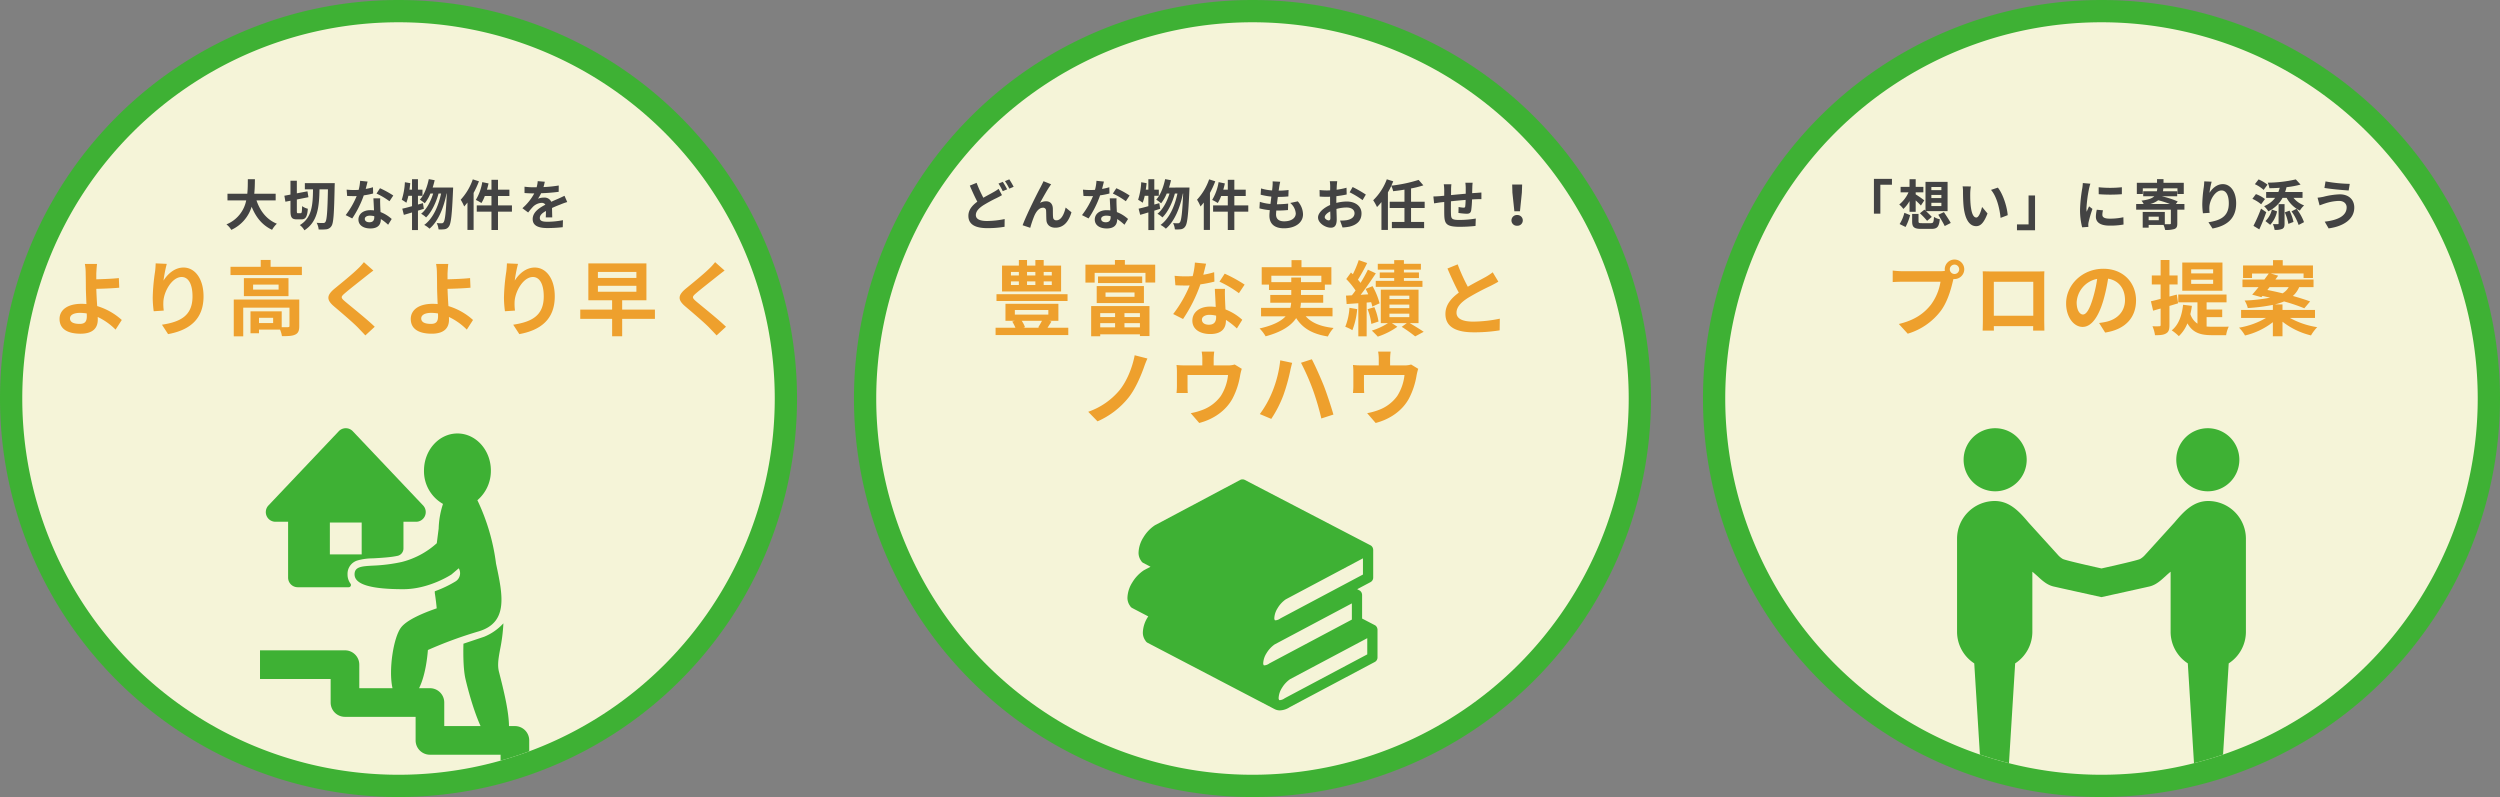 <svg xmlns="http://www.w3.org/2000/svg" xmlns:xlink="http://www.w3.org/1999/xlink" width="1010" height="322" viewBox="0 0 1010 322">
  <rect x="0" y="0" width="1010" height="322" fill="#808080" stroke="none"/>
  <defs>
    <clipPath id="clip-path">
      <rect id="長方形_25347" data-name="長方形 25347" width="101.023" height="93.333" fill="#3eb134"/>
    </clipPath>
    <clipPath id="clip-path-2">
      <circle id="楕円形_67" data-name="楕円形 67" cx="152" cy="152" r="152" transform="translate(1151 779)" fill="#3eb134"/>
    </clipPath>
    <clipPath id="clip-path-3">
      <rect id="長方形_25348" data-name="長方形 25348" width="116.699" height="143.125" fill="#3eb134"/>
    </clipPath>
    <clipPath id="clip-path-4">
      <circle id="楕円形_68" data-name="楕円形 68" cx="152" cy="152" r="152" transform="translate(463 779)" fill="#3eb134"/>
    </clipPath>
    <clipPath id="clip-path-5">
      <rect id="長方形_25346" data-name="長方形 25346" width="128.959" height="151.833" fill="#3eb134"/>
    </clipPath>
  </defs>
  <g id="グループ_1630" data-name="グループ 1630" transform="translate(-454 -770)">
    <path id="パス_1504" data-name="パス 1504" d="M161,0A161,161,0,1,1,0,161,161,161,0,0,1,161,0Z" transform="translate(799 770)" fill="#3eb134"/>
    <path id="パス_1502" data-name="パス 1502" d="M161,0A161,161,0,1,1,0,161,161,161,0,0,1,161,0Z" transform="translate(454 770)" fill="#3eb134"/>
    <path id="パス_1508" data-name="パス 1508" d="M161,0A161,161,0,1,1,0,161,161,161,0,0,1,161,0Z" transform="translate(1142 770)" fill="#3eb134"/>
    <path id="パス_1505" data-name="パス 1505" d="M152,0A152,152,0,1,1,0,152,152,152,0,0,1,152,0Z" transform="translate(808 779)" fill="#f5f4d8"/>
    <path id="パス_1503" data-name="パス 1503" d="M152,0A152,152,0,1,1,0,152,152,152,0,0,1,152,0Z" transform="translate(463 779)" fill="#f5f4d8"/>
    <path id="パス_1509" data-name="パス 1509" d="M152,0A152,152,0,1,1,0,152,152,152,0,0,1,152,0Z" transform="translate(1151 779)" fill="#f5f4d8"/>
    <path id="パス_1506" data-name="パス 1506" d="M-102.564-14.718a14.38,14.38,0,0,1-2,1.3c-1.012.594-2.552,1.364-4.158,2.31a51.079,51.079,0,0,1-2.728-6.028l-2.75,1.122c.99,2.31,2.046,4.642,3.036,6.49-2.09,1.54-3.608,3.322-3.608,5.72,0,3.762,3.278,4.972,7.612,4.972a40.027,40.027,0,0,0,7-.55l.044-3.124a36.4,36.4,0,0,1-7.106.792c-3.036,0-4.532-.836-4.532-2.4,0-1.518,1.21-2.772,3.014-3.96A59.887,59.887,0,0,1-103.356-11c.814-.4,1.5-.77,2.156-1.166Zm-.044-2.112a26.331,26.331,0,0,1,1.716,3.058l1.782-.748a32.486,32.486,0,0,0-1.76-3.014Zm2.6-.99a23.324,23.324,0,0,1,1.782,3.036l1.738-.748a29.481,29.481,0,0,0-1.76-3.014Zm18.678,1.276-3.1-1.254c-.4.924-.792,1.628-1.078,2.222C-86.658-13.508-91.256-4.356-92.862,0l3.08,1.034a42.047,42.047,0,0,1,1.65-4.84c.77-1.782,1.98-3.278,3.476-3.278a1.172,1.172,0,0,1,1.276,1.21c.066.88.044,2.662.132,3.828C-83.16-.462-82.016.99-79.64.99c3.366,0,5.39-2.464,6.512-6.226L-75.482-7.15C-76.1-4.444-77.286-2-79.156-2A1.23,1.23,0,0,1-80.542-3.19c-.132-.9-.066-2.662-.11-3.63-.088-1.8-1.078-2.86-2.706-2.86a4.958,4.958,0,0,0-2.486.66c1.078-1.914,2.728-4.95,3.806-6.512C-81.8-15.884-81.554-16.28-81.334-16.544Zm31.7,4.532A39.2,39.2,0,0,0-55-14.96L-56.408-12.8a29.048,29.048,0,0,1,5.236,3.1Zm-8.206-3.344a23.012,23.012,0,0,1-2.926.682c.308-1.166.572-2.266.748-2.97l-3.014-.308a18.55,18.55,0,0,1-.594,3.652c-.66.044-1.32.066-1.958.066a27.693,27.693,0,0,1-2.9-.154l.2,2.552c.946.044,1.826.066,2.728.066.374,0,.748,0,1.122-.022a33.241,33.241,0,0,1-4.444,7.7L-66.22-2.75a40.216,40.216,0,0,0,4.664-9.328,31.927,31.927,0,0,0,3.784-.748Zm.528,12.122c0,1.166-.484,2.024-1.958,2.024-1.188,0-1.87-.55-1.87-1.364,0-.77.814-1.3,2.068-1.3a7.711,7.711,0,0,1,1.76.22Zm-.352-7.634c.066,1.32.176,3.234.242,4.862-.462-.044-.968-.088-1.474-.088-3.036,0-4.818,1.65-4.818,3.784,0,2.4,2.134,3.608,4.84,3.608,3.1,0,4.2-1.584,4.2-3.608v-.2A19.4,19.4,0,0,1-51.722-.2L-50.27-2.53a14.514,14.514,0,0,0-4.51-2.794c-.066-1.078-.11-2.134-.132-2.75-.022-.968-.066-1.87,0-2.794Zm20.02,1.936-2.024.572V-11.9h1.826v-2.486h-1.826v-4.224h-2.4v4.224H-43.1c.132-.88.242-1.738.33-2.618l-2.178-.374A27.5,27.5,0,0,1-46.2-10.3a19.141,19.141,0,0,1,1.848,1.21,20,20,0,0,0,.814-2.816h1.474v4.2c-1.5.418-2.838.77-3.938,1.012l.638,2.486c1.012-.264,2.112-.616,3.3-.968V1.936h2.4V-5.9c.814-.242,1.584-.506,2.376-.726Zm3.916-6.292c.308-.968.594-1.958.814-2.97l-2.376-.44c-.66,3.234-1.87,6.38-3.608,8.294a14.928,14.928,0,0,1,1.98,1.474A16.382,16.382,0,0,0-34.65-12.8h1.122c-.968,3.19-2.684,6.446-4.862,8.162a9.247,9.247,0,0,1,2,1.474c2.222-2.112,4.07-6.05,5.038-9.636h1.034c-1.1,5.148-3.3,10.142-6.82,12.672A9.76,9.76,0,0,1-35,1.386C-31.46-1.54-29.194-7.26-28.116-12.8h.11c-.352,7.9-.748,10.89-1.3,11.594a.919.919,0,0,1-.814.418A17.846,17.846,0,0,1-32.076-.88a7.313,7.313,0,0,1,.726,2.552,12.579,12.579,0,0,0,2.486-.066A2.41,2.41,0,0,0-27.148.462c.836-1.1,1.232-4.686,1.65-14.5.022-.308.044-1.188.044-1.188Zm16.214-3.322A23.3,23.3,0,0,1-22.4-10.318,17.879,17.879,0,0,1-20.988-7.59c.44-.484.88-1.034,1.32-1.584V1.892h2.486v-14.96a37.269,37.269,0,0,0,2.156-4.686ZM-1.694-8.03H-7.326v-3.784h4.6v-2.552h-4.6v-3.982h-2.64v3.982h-1.826c.242-.836.462-1.672.638-2.53l-2.53-.528a20.193,20.193,0,0,1-2.6,7.194,16.907,16.907,0,0,1,2.266,1.254,15.525,15.525,0,0,0,1.364-2.838h2.684V-8.03h-5.94v2.552h5.94V1.914h2.64V-5.478h5.632ZM15.246-9A6.048,6.048,0,0,1,17.49-4.774c0,1.8-1.672,3.19-4.708,3.19-2.156,0-3.256-.99-3.256-2.772,0-.4.044-.946.088-1.584h.88c1.342,0,2.618-.088,3.85-.2l.066-2.6a43.218,43.218,0,0,1-4.378.264H9.878c.11-.968.242-2,.374-2.97a39.042,39.042,0,0,0,4.246-.2l.088-2.6a31.974,31.974,0,0,1-4,.264c.11-.7.176-1.276.242-1.65.088-.572.2-1.144.374-1.936L8.14-17.732A13.722,13.722,0,0,1,8.1-15.8c-.044.484-.088,1.078-.176,1.738a20.2,20.2,0,0,1-4.466-.814L3.3-12.342a27.232,27.232,0,0,0,4.334.77c-.132.99-.242,2-.374,2.97A18.546,18.546,0,0,1,2.97-9.46L2.816-6.82A24.431,24.431,0,0,0,7-6.094c-.088.9-.154,1.672-.154,2.2,0,3.63,2.42,5.126,5.852,5.126,4.774,0,7.722-2.376,7.722-5.654A8.1,8.1,0,0,0,18.3-9.658Zm15.532,7.04c-.572,0-1.584-.616-1.584-1.276,0-.77.88-1.672,2.222-2.354.044,1.144.066,2.134.066,2.684C31.482-2.156,31.174-1.958,30.778-1.958Zm3.1-7.832c0-.638,0-1.3.022-1.958a42.077,42.077,0,0,0,4.158-.682l-.066-2.728a29.836,29.836,0,0,1-4,.814c.022-.55.044-1.078.066-1.562.044-.55.132-1.5.176-1.892H31.24a17.294,17.294,0,0,1,.154,1.914c0,.374,0,1.012-.022,1.782-.44.022-.858.044-1.254.044a23.868,23.868,0,0,1-3.014-.176l.044,2.64c.946.088,2.046.11,3.036.11.352,0,.748-.022,1.166-.044V-9.7c0,.506,0,1.012.022,1.518C28.71-7.018,26.488-5.06,26.488-3.146,26.488-.836,29.5.99,31.636.99c1.408,0,2.4-.7,2.4-3.41,0-.748-.066-2.42-.11-4.158a15.466,15.466,0,0,1,4.092-.594c1.892,0,3.212.858,3.212,2.332,0,1.584-1.408,2.486-3.168,2.794a16.655,16.655,0,0,1-2.684.154L36.388.9A17.75,17.75,0,0,0,39.248.55c3.454-.858,4.8-2.794,4.8-5.368,0-2.992-2.64-4.774-5.984-4.774a17.733,17.733,0,0,0-4.18.572Zm5.368-3.52a33.1,33.1,0,0,1,5.236,3.168l1.32-2.244a48.128,48.128,0,0,0-5.346-3.058ZM69.564-6.974V-9.5h-5.5v-5.368a36.43,36.43,0,0,0,4.972-1.254l-1.914-2.2A57.9,57.9,0,0,1,56.1-15.994c.286-.594.528-1.166.77-1.76l-2.6-.814a22.9,22.9,0,0,1-5.5,8.47,20.455,20.455,0,0,1,1.54,2.75A20.5,20.5,0,0,0,52.1-9.372V1.892h2.618v-15.18a24.982,24.982,0,0,0,1.364-2.64,10.214,10.214,0,0,1,.748,2.178c1.474-.176,3.036-.374,4.576-.638V-9.5H55.44v2.53H61.4v5.632H56.32V1.166H69.344V-1.342h-5.28V-6.974ZM86-17.182a16.872,16.872,0,0,1,.154,1.98v2.464c-1.98.176-4.092.374-5.94.55.022-.858.022-1.584.022-2.09a17.233,17.233,0,0,1,.132-2.266h-3.08a16.45,16.45,0,0,1,.176,2.42v2.2l-1.65.154c-1.1.088-2.112.132-2.728.132l.286,2.794c.572-.088,1.936-.308,2.618-.4l1.474-.154c0,2.046,0,4.158.022,5.082.088,3.762.77,4.95,6.424,4.95a61.212,61.212,0,0,0,6.2-.352l.11-2.992a40.516,40.516,0,0,1-6.512.572c-3.278,0-3.454-.484-3.52-2.618-.044-.924-.022-2.926,0-4.928,1.87-.2,4-.4,5.918-.55a24.622,24.622,0,0,1-.154,2.618c-.066.418-.242.506-.682.506a13.592,13.592,0,0,1-2-.264l-.066,2.4a27.573,27.573,0,0,0,3.278.33c1.122,0,1.672-.286,1.892-1.43a38.109,38.109,0,0,0,.33-4.356c.638-.044,1.21-.066,1.672-.088.594-.022,1.738-.044,2.112-.022v-2.684c-.638.044-1.5.11-2.09.154-.506.022-1.056.066-1.65.11.022-.726.044-1.5.066-2.354a18.558,18.558,0,0,1,.132-1.87ZM105.8-5.654h2.266l.77-7.524.11-3.278h-4.026l.088,3.278ZM106.92.2a2.152,2.152,0,0,0,2.288-2.156,2.182,2.182,0,0,0-2.288-2.178,2.182,2.182,0,0,0-2.288,2.178A2.152,2.152,0,0,0,106.92.2Z" transform="translate(960 861)" fill="#434343"/>
    <path id="パス_1500" data-name="パス 1500" d="M-49.632-10.032v-2.706h-8.646c.22-2.046.242-4.07.264-5.874h-2.86c-.022,1.8,0,3.806-.22,5.874H-69.1v2.706h7.568A13.189,13.189,0,0,1-69.52-.352,7.751,7.751,0,0,1-67.562,1.87a15.143,15.143,0,0,0,8.228-9.35c1.716,4.246,4.268,7.458,8.25,9.328A10.529,10.529,0,0,1-49.148-.616c-4.114-1.672-6.776-5.126-8.228-9.416Zm9.02,5.17c-.418,0-.462-.132-.462-1.012v-4.532l4.686-.924-.4-2.376-4.29.814v-5.082h-2.574v5.588l-2.464.462.418,2.42,2.046-.4v4.026c0,2.684.506,3.5,2.574,3.5h1.826c1.738,0,2.376-1.056,2.618-4.29a6.514,6.514,0,0,1-2.31-1.056c-.066,2.332-.132,2.86-.55,2.86Zm2.772-12.144V-14.5h3.3c-.088,6.2-.374,11.462-5.324,14.432a7.04,7.04,0,0,1,1.848,2.112C-32.6-1.43-32.054-7.5-31.922-14.5h3.41c-.176,8.888-.44,12.408-1.034,13.178A.923.923,0,0,1-30.4-.9c-.506,0-1.54,0-2.684-.088a6.726,6.726,0,0,1,.814,2.684,18.368,18.368,0,0,0,3.19-.066,2.827,2.827,0,0,0,2-1.32c.836-1.21,1.056-5.016,1.276-15.972.022-.352.044-1.342.044-1.342Zm35.728,4.994A39.2,39.2,0,0,0-7.48-14.96L-8.888-12.8A29.048,29.048,0,0,1-3.652-9.7Zm-8.206-3.344a23.012,23.012,0,0,1-2.926.682c.308-1.166.572-2.266.748-2.97l-3.014-.308A18.55,18.55,0,0,1-16.1-14.3c-.66.044-1.32.066-1.958.066a27.693,27.693,0,0,1-2.9-.154l.2,2.552c.946.044,1.826.066,2.728.066.374,0,.748,0,1.122-.022a33.241,33.241,0,0,1-4.444,7.7L-18.7-2.75a40.216,40.216,0,0,0,4.664-9.328,31.927,31.927,0,0,0,3.784-.748ZM-9.79-3.234c0,1.166-.484,2.024-1.958,2.024-1.188,0-1.87-.55-1.87-1.364,0-.77.814-1.3,2.068-1.3a7.711,7.711,0,0,1,1.76.22Zm-.352-7.634c.066,1.32.176,3.234.242,4.862-.462-.044-.968-.088-1.474-.088-3.036,0-4.818,1.65-4.818,3.784,0,2.4,2.134,3.608,4.84,3.608,3.1,0,4.2-1.584,4.2-3.608v-.2A19.4,19.4,0,0,1-4.2-.2L-2.75-2.53A14.514,14.514,0,0,0-7.26-5.324c-.066-1.078-.11-2.134-.132-2.75-.022-.968-.066-1.87,0-2.794ZM9.878-8.932,7.854-8.36V-11.9H9.68v-2.486H7.854v-4.224h-2.4v4.224H4.422c.132-.88.242-1.738.33-2.618L2.574-17.38A27.5,27.5,0,0,1,1.32-10.3a19.141,19.141,0,0,1,1.848,1.21A19.994,19.994,0,0,0,3.982-11.9H5.456v4.2c-1.5.418-2.838.77-3.938,1.012L2.156-4.2c1.012-.264,2.112-.616,3.3-.968V1.936h2.4V-5.9c.814-.242,1.584-.506,2.376-.726Zm3.916-6.292c.308-.968.594-1.958.814-2.97l-2.376-.44c-.66,3.234-1.87,6.38-3.608,8.294A14.928,14.928,0,0,1,10.6-8.866,16.382,16.382,0,0,0,12.87-12.8h1.122c-.968,3.19-2.684,6.446-4.862,8.162a9.247,9.247,0,0,1,2,1.474C13.354-5.28,15.2-9.218,16.17-12.8H17.2C16.1-7.656,13.9-2.662,10.384-.132a9.76,9.76,0,0,1,2.134,1.518C16.06-1.54,18.326-7.26,19.4-12.8h.11c-.352,7.9-.748,10.89-1.3,11.594a.919.919,0,0,1-.814.418A17.846,17.846,0,0,1,15.444-.88a7.313,7.313,0,0,1,.726,2.552,12.579,12.579,0,0,0,2.486-.066A2.41,2.41,0,0,0,20.372.462c.836-1.1,1.232-4.686,1.65-14.5.022-.308.044-1.188.044-1.188Zm16.214-3.322a23.3,23.3,0,0,1-4.884,8.228A17.879,17.879,0,0,1,26.532-7.59c.44-.484.88-1.034,1.32-1.584V1.892h2.486v-14.96a37.269,37.269,0,0,0,2.156-4.686ZM45.826-8.03H40.194v-3.784h4.6v-2.552h-4.6v-3.982h-2.64v3.982H35.728c.242-.836.462-1.672.638-2.53l-2.53-.528a20.193,20.193,0,0,1-2.6,7.194,16.907,16.907,0,0,1,2.266,1.254,15.525,15.525,0,0,0,1.364-2.838h2.684V-8.03h-5.94v2.552h5.94V1.914h2.64V-5.478h5.632Zm16.28,4.862c-.022-.99-.066-2.6-.088-3.806,1.342-.616,2.574-1.1,3.542-1.474a23.1,23.1,0,0,1,2.6-.924l-1.1-2.53c-.792.374-1.562.748-2.4,1.122-.9.4-1.826.77-2.948,1.3a2.968,2.968,0,0,0-2.9-1.694,6.818,6.818,0,0,0-2.464.44,13.308,13.308,0,0,0,1.254-2.2,70.975,70.975,0,0,0,7.106-.572l.022-2.552a50.309,50.309,0,0,1-6.16.638c.264-.88.418-1.628.528-2.156l-2.86-.242a12.124,12.124,0,0,1-.44,2.486H54.736a27.953,27.953,0,0,1-3.828-.242v2.552c1.188.11,2.794.154,3.674.154h.264a21.3,21.3,0,0,1-4.8,5.984l2.332,1.738a27.9,27.9,0,0,1,2.024-2.4,5.392,5.392,0,0,1,3.41-1.5,1.7,1.7,0,0,1,1.518.748c-2.486,1.276-5.126,3.036-5.126,5.808,0,2.816,2.574,3.63,5.984,3.63a60.279,60.279,0,0,0,6.16-.352l.088-2.838a33.324,33.324,0,0,1-6.182.638c-2.134,0-3.168-.33-3.168-1.54,0-1.078.88-1.936,2.486-2.816-.022.946-.044,1.958-.088,2.6Z" transform="translate(615 861)" fill="#434343"/>
    <path id="パス_1510" data-name="パス 1510" d="M-91.938-4.686h2.6V-16.368h4.686v-2.376h-7.282Zm23.21-4.378h4.048v1.32h-4.048Zm0-3.19h4.048v1.276h-4.048Zm0-3.212h4.048v1.276h-4.048ZM-73.348-4.84a32.783,32.783,0,0,1,2.9,3.058l1.892-1.584c-.528-.616-1.474-1.54-2.332-2.332h8.712V-17.534H-71.1V-5.9l-.44-.4Zm-4.2-.594h2.486v-4.6c.792.726,1.606,1.518,2.112,2.068l1.364-2.09a42.127,42.127,0,0,0-3.476-2.42v-.814h3.1V-15.51h-3.1v-3.1H-77.55v3.1h-3.608v2.222h3.19a13.121,13.121,0,0,1-3.74,4.906,9.307,9.307,0,0,1,1.672,1.8,12.647,12.647,0,0,0,2.486-3.19ZM-79.156.7a21.5,21.5,0,0,0,1.848-4.8l-2.332-.924A15.051,15.051,0,0,1-81.554-.484Zm6.644-1.54c-1.188,0-1.408-.088-1.408-.748v-2.97h-2.574V-1.54c0,2.288.748,3.014,3.74,3.014h3.96c2.42,0,3.146-.77,3.476-3.916a6.356,6.356,0,0,1-2.354-.924c-.132,2.222-.286,2.53-1.32,2.53Zm6.578-3.41c.858,1.474,2.068,3.41,2.6,4.576L-60.9-.924c-.594-1.144-1.87-3.014-2.75-4.378Zm13.178-11.418-3.344-.044a12.627,12.627,0,0,1,.154,2.2c0,1.342.044,3.872.242,5.874C-55.088-1.782-53,.374-50.622.374c1.76,0,3.124-1.342,4.576-5.126l-2.2-2.64c-.418,1.716-1.276,4.268-2.31,4.268-1.364,0-2.024-2.134-2.332-5.28-.132-1.562-.154-3.212-.132-4.62A17.264,17.264,0,0,1-52.756-15.664Zm10.89.462-2.772.924c2.376,2.684,3.542,7.81,3.872,11.308l2.882-1.1C-38.126-7.414-39.8-12.672-41.866-15.2Zm15.026,3.168h-2.618V-.352h-4.686V2.024h7.3Zm25.7-3.322.022,2.816a60.3,60.3,0,0,0,9.35,0v-2.816A44.454,44.454,0,0,1-1.144-15.356ZM-1.892-6.27a13.427,13.427,0,0,0-.374,2.838C-2.266-1.21-.484.154,3.278.154A30.283,30.283,0,0,0,8.91-.286L8.844-3.234a25.109,25.109,0,0,1-5.456.572c-2.2,0-3.036-.572-3.036-1.54A7.17,7.17,0,0,1,.616-6.028ZM-7.546-17.05a16.279,16.279,0,0,1-.22,2.134,60.408,60.408,0,0,0-.9,8.624A27.813,27.813,0,0,0-7.81.836L-5.3.66c-.022-.308-.022-.66-.044-.9a6.4,6.4,0,0,1,.132-1.012A52.527,52.527,0,0,1-3.652-6.6L-5.016-7.656c-.308.7-.66,1.43-.968,2.2a10.514,10.514,0,0,1-.088-1.408A53.866,53.866,0,0,1-5.016-14.85a18.31,18.31,0,0,1,.528-1.936ZM19.668-8.58A8.863,8.863,0,0,0,22.9-10.1,36.3,36.3,0,0,1,27.654-8.58Zm3.476,6.534H19.052V-3.454h4.092ZM33.506-8.58H30.052L30.8-9.614a35.248,35.248,0,0,0-6.446-2.09H30.58v-2.024H24.838c.066-.374.11-.77.154-1.188h5.7v2.288h2.552v-4.51H25.058v-1.5H22.44v1.5H14.278v4.51H16.7v-2.288H22.55a9.625,9.625,0,0,1-.176,1.188H16.852V-11.7h4.466c-.9.858-2.442,1.408-5.17,1.76a6.111,6.111,0,0,1,.9,1.364H14.014v2.288H28.028v5.5c0,.264-.11.33-.44.374-.286,0-1.122,0-2-.022V-5.39H16.654V.99h2.4V-.132h6.006A8.57,8.57,0,0,1,25.7,1.892a10.951,10.951,0,0,0,3.762-.374c.924-.374,1.166-.99,1.166-2.244V-6.292h2.882Zm8.008-9.152c-.022.616-.066,1.5-.176,2.288a52.834,52.834,0,0,0-.616,6.974,28.183,28.183,0,0,0,.264,3.63l2.706-.176a13.083,13.083,0,0,1-.11-2.31c.11-2.86,2.354-6.732,4.928-6.732,1.8,0,2.926,1.87,2.926,5.236,0,5.28-3.388,6.864-8.228,7.612l1.65,2.53c5.764-1.056,9.548-4,9.548-10.164,0-4.8-2.354-7.766-5.39-7.766-2.464,0-4.356,1.848-5.39,3.52a35.571,35.571,0,0,1,.88-4.51Zm25.014,4.29v2.376h3.63a10.181,10.181,0,0,1-4.466,3.344,12.739,12.739,0,0,1,1.716,2.09,12.835,12.835,0,0,0,5.742-5.434H74.8a12.083,12.083,0,0,0,5.346,5.148,8.8,8.8,0,0,1,1.716-2.09,10.112,10.112,0,0,1-4.29-3.058h3.652v-2.376h-7.04a16.578,16.578,0,0,0,.572-1.936,35.787,35.787,0,0,0,5.676-1.056L78.5-18.524a51.887,51.887,0,0,1-11.33,1.32,10.153,10.153,0,0,1,.682,2.244c1.342-.022,2.75-.066,4.158-.176a12.728,12.728,0,0,1-.55,1.694Zm.55-2.948a16.983,16.983,0,0,0-3.608-2.134l-1.5,1.936a13.9,13.9,0,0,1,3.542,2.31Zm-1.034,5.808a13.04,13.04,0,0,0-3.652-2l-1.43,1.914A14.586,14.586,0,0,1,64.5-8.47ZM64.46-6.71A64.553,64.553,0,0,1,61.4.242l2.354,1.43c.99-2.134,2-4.62,2.816-6.952Zm4.378.374a9.249,9.249,0,0,1-2.6,4.642L68.156-.176A11.167,11.167,0,0,0,70.928-5.61ZM71.544-.748c0,.242-.066.308-.352.308-.264,0-1.1,0-1.936-.022a9.355,9.355,0,0,1,.682,2.332,7.161,7.161,0,0,0,3.1-.4c.748-.4.924-1.034.924-2.178v-7.81h-2.42Zm2.508-4.444A18.635,18.635,0,0,1,75.5-.55l2.068-.792A18.6,18.6,0,0,0,75.966-5.9Zm2.706-.418A19.833,19.833,0,0,1,79.64-.11l2.178-1.144A19.99,19.99,0,0,0,78.8-6.644ZM99.044-7.238c0,3.41-3.454,5.17-8.866,5.786l1.584,2.728c6.05-.836,10.362-3.74,10.362-8.4,0-3.41-2.42-5.368-5.874-5.368a30.181,30.181,0,0,0-6.578.99,21.36,21.36,0,0,1-2.376.374l.814,3.1c.638-.22,1.474-.55,2.112-.748A19.548,19.548,0,0,1,95.9-9.834C97.944-9.856,99.044-8.668,99.044-7.238ZM90.508-17.71l-.44,2.64c2.508.44,7.238.858,9.79,1.034l.44-2.684A61.538,61.538,0,0,1,90.508-17.71Z" transform="translate(1303 861)" fill="#434343"/>
    <path id="パス_1507" data-name="パス 1507" d="M-81.081-21.714h-3.267v-1.419h3.267Zm0,3.861h-3.267v-1.452h3.267Zm-16.5-1.452h3.2v1.452h-3.2Zm0-3.828h3.2v1.419h-3.2Zm9.867,3.828v1.452H-91.08v-1.452Zm0-3.828v1.419H-91.08v-1.419Zm10.395-2.574h-7.029v-2.244h-3.366v2.244H-91.08v-2.244h-3.3v2.244h-6.8v10.461h23.859Zm2.607,11.55h-28.71v2.772h28.71ZM-85.041-3.4c-.462.924-1.056,1.914-1.518,2.64l.462.165h-6.5l.693-.231A11.23,11.23,0,0,0-93.225-3.4ZM-96-7.755h13.53v1.848H-96ZM-82.8-.594c.495-.759,1.056-1.617,1.584-2.508l-.858-.3h3.663v-6.864H-99.792V-3.4H-96l-1.056.3A17.977,17.977,0,0,1-95.766-.594h-8.019v2.97h29.37V-.594ZM-55.506-6.5v1.584h-6.006V-6.5Zm10.032,1.584h-6.237V-6.5h6.237ZM-51.711-.759V-2.442h6.237V-.759Zm-9.8,0V-2.442h6.006V-.759Zm-3.663,3.6h3.663V2.079h16.038v.693h3.861V-9.339H-65.175Zm5.808-17.688h11.715V-13.1H-59.367Zm-3.564,4.29h19.074v-6.864H-62.931Zm.528-10.758v2.673H-44.55v-2.673Zm10.857-4.752v-1.881h-4.026v1.881H-67.485v7.227h3.729V-22.77H-43.23v3.927H-39.3V-26.07Zm48.378,8.052A58.8,58.8,0,0,0-11.22-22.44l-2.112,3.234a43.572,43.572,0,0,1,7.854,4.653Zm-12.309-5.016a34.518,34.518,0,0,1-4.389,1.023c.462-1.749.858-3.4,1.122-4.455l-4.521-.462a27.825,27.825,0,0,1-.891,5.478c-.99.066-1.98.1-2.937.1a41.54,41.54,0,0,1-4.356-.231l.3,3.828c1.419.066,2.739.1,4.092.1.561,0,1.122,0,1.683-.033a49.862,49.862,0,0,1-6.666,11.55l3.993,2.013a60.324,60.324,0,0,0,7-13.992,47.89,47.89,0,0,0,5.676-1.122Zm.792,18.183c0,1.749-.726,3.036-2.937,3.036-1.782,0-2.805-.825-2.805-2.046,0-1.155,1.221-1.947,3.1-1.947a11.566,11.566,0,0,1,2.64.33ZM-15.213-16.3c.1,1.98.264,4.851.363,7.293-.693-.066-1.452-.132-2.211-.132-4.554,0-7.227,2.475-7.227,5.676,0,3.6,3.2,5.412,7.26,5.412,4.653,0,6.3-2.376,6.3-5.412v-.3A29.093,29.093,0,0,1-6.3-.3l2.178-3.5A21.771,21.771,0,0,0-10.89-7.986c-.1-1.617-.165-3.2-.2-4.125-.033-1.452-.1-2.805,0-4.191ZM7.623-19.008v-2.607h20.2v2.607H19.6v-1.881H15.675v1.881ZM32.34-5.214v-3.4H19.305a11.2,11.2,0,0,0,.264-2.079h9.009V-13.86H19.6v-1.98h9.636v-2.178h2.64v-7.029H19.8v-2.871H15.774v2.871H3.729v7.029H6.666v2.178h9.009v1.98H7.194v3.168h8.448a15.124,15.124,0,0,1-.33,2.079H3.465v3.4H13.4C11.583-3.267,8.415-1.551,2.871-.3A16.015,16.015,0,0,1,5.313,2.871c6.732-1.815,10.4-4.422,12.342-7.359,2.607,4.092,6.534,6.435,12.8,7.425A15.268,15.268,0,0,1,32.769-.5c-5.214-.561-8.91-2.079-11.253-4.719ZM57.255-22.935H51.414v2.277h5.841v1.122H49.8v2.442H68.673v-2.442H61.182v-1.122h6.072v-2.277H61.182v-1.122h6.864v-2.376H61.182v-1.485H57.255v1.485H50.622v2.376h6.633ZM39.171-8.646A24.051,24.051,0,0,1,37.488-.99,16.485,16.485,0,0,1,40.359.4a30.29,30.29,0,0,0,1.947-8.514Zm8.778-2.277a17.957,17.957,0,0,1,.462,1.782l2.937-1.32a28.476,28.476,0,0,0-2.838-6.93l-2.805,1.122c.363.693.726,1.419,1.056,2.178l-3.069.2c2.079-2.64,4.323-5.907,6.138-8.679l-3.2-1.485a53.2,53.2,0,0,1-2.97,5.346A16.6,16.6,0,0,0,42.6-20a74.3,74.3,0,0,0,3.729-6.732l-3.4-1.188a40.493,40.493,0,0,1-2.376,5.709c-.264-.231-.528-.462-.759-.693l-1.914,2.64a30.369,30.369,0,0,1,3.762,4.62c-.495.693-.99,1.353-1.485,1.947l-2.376.132.264,3.4,4.719-.33V2.871h3.366V-10.758ZM46.5-8.085a23.156,23.156,0,0,1,1.518,5.94l2.9-.957A24.549,24.549,0,0,0,49.236-8.91ZM55.341-6.27H63.36v1.386H55.341Zm0-3.663H63.36v1.419H55.341Zm0-3.63H63.36v1.386H55.341ZM67.089-2.442v-13.53H51.843v13.53h2.871a25.662,25.662,0,0,1-6.5,3c.726.693,1.815,1.749,2.409,2.442A29.259,29.259,0,0,0,58.542-.99L56.331-2.442h6.006L60.291-.957A57.157,57.157,0,0,1,65.736,2.9l3.432-1.848c-1.32-.924-3.6-2.31-5.61-3.5ZM97.053-23a22.565,22.565,0,0,1-3,1.98c-1.551.858-4.389,2.31-7.062,3.861A76.619,76.619,0,0,1,82.9-26.2l-4.125,1.683c1.485,3.465,3.069,6.93,4.587,9.735-3.135,2.31-5.412,4.983-5.412,8.613,0,5.61,4.917,7.425,11.418,7.425A63.915,63.915,0,0,0,99.858.462l.066-4.719A54.658,54.658,0,0,1,89.232-3.069c-4.521,0-6.8-1.254-6.8-3.6,0-2.277,1.815-4.158,4.554-5.94A100.083,100.083,0,0,1,96.1-17.457c1.188-.594,2.244-1.155,3.234-1.749ZM-42.438,11.844l-5.148-1.32c-.891,4.719-3.069,10.428-6.237,14.256a28.766,28.766,0,0,1-12.54,8.58l3.762,3.861a33,33,0,0,0,12.507-9.57c2.673-3.333,4.818-8.316,6.2-12.111A38.616,38.616,0,0,1-42.438,11.844Zm35.244,2.409a8.029,8.029,0,0,1-2.739.363h-5.742V12.075a23.984,23.984,0,0,1,.231-3.036h-5.082a16.3,16.3,0,0,1,.264,3.036v2.541h-7.062a27.71,27.71,0,0,1-3.366-.165,21.07,21.07,0,0,1,.165,2.838V23a25.03,25.03,0,0,1-.165,2.772h4.554c-.066-.66-.1-1.683-.1-2.442V18.51H-9.867A19.592,19.592,0,0,1-12.8,26.991a16.154,16.154,0,0,1-7.491,5.643,26.875,26.875,0,0,1-4.653,1.287l3.432,3.96c5.874-1.518,10.824-5.016,13.464-9.9a30.733,30.733,0,0,0,3.069-9.339A22.035,22.035,0,0,1-4.323,16ZM8.085,25.11A40.859,40.859,0,0,1,2.97,34.284l4.62,1.947a46.945,46.945,0,0,0,4.851-9.438,75.391,75.391,0,0,0,2.805-9.933c.132-.726.528-2.343.792-3.267L11.22,12.57A46.913,46.913,0,0,1,8.085,25.11Zm16.3-.693a103.977,103.977,0,0,1,3.432,11.649L32.7,34.482c-.924-3.267-2.673-8.514-3.828-11.517-1.254-3.168-3.531-8.25-4.884-10.824L19.6,13.56A94.95,94.95,0,0,1,24.387,24.417Zm39.7-10.164a8.029,8.029,0,0,1-2.739.363H55.6V12.075a23.984,23.984,0,0,1,.231-3.036H50.754a16.3,16.3,0,0,1,.264,3.036v2.541H43.956a27.71,27.71,0,0,1-3.366-.165,21.07,21.07,0,0,1,.165,2.838V23a25.03,25.03,0,0,1-.165,2.772h4.554c-.066-.66-.1-1.683-.1-2.442V18.51H61.413a19.592,19.592,0,0,1-2.937,8.481,16.154,16.154,0,0,1-7.491,5.643,26.875,26.875,0,0,1-4.653,1.287l3.432,3.96c5.874-1.518,10.824-5.016,13.464-9.9A30.733,30.733,0,0,0,66.3,18.642a22.036,22.036,0,0,1,.66-2.64Z" transform="translate(960 903)" fill="#eea02d"/>
    <path id="パス_1501" data-name="パス 1501" d="M-125.928-5.247c0,2.145-.759,3.1-2.871,3.1-2.277,0-3.927-.594-3.927-2.211,0-1.386,1.518-2.244,4.059-2.244a17.95,17.95,0,0,1,2.706.231C-125.928-5.94-125.928-5.544-125.928-5.247ZM-111.8-3.729a25.842,25.842,0,0,0-9.933-5.61c-.165-2.409-.3-4.983-.363-6.963,2.64-.066,6.534-.2,9.273-.462l-.165-3.894c-2.706.3-6.534.429-9.108.5v-2.376c.066-1.287.165-2.871.3-3.828h-4.917a20.734,20.734,0,0,1,.33,3.828c.033,1.386.066,3.333.066,5.313,0,1.716.132,4.521.231,7.062a18.753,18.753,0,0,0-1.947-.1c-6.006,0-8.91,2.706-8.91,6.105,0,4.455,3.828,5.973,8.481,5.973,5.478,0,6.963-2.772,6.963-5.643,0-.33,0-.693-.033-1.122A25.241,25.241,0,0,1-114.312.165ZM-98.109-26.6c-.033.924-.1,2.244-.264,3.432A79.253,79.253,0,0,0-99.3-12.705a42.274,42.274,0,0,0,.4,5.445l4.059-.264a19.624,19.624,0,0,1-.165-3.465c.165-4.29,3.531-10.1,7.392-10.1,2.706,0,4.389,2.805,4.389,7.854,0,7.92-5.082,10.3-12.342,11.418l2.475,3.8C-84.447.4-78.771-4.026-78.771-13.266c0-7.194-3.531-11.649-8.085-11.649-3.7,0-6.534,2.772-8.085,5.28a53.356,53.356,0,0,1,1.32-6.765ZM-50.655-2.475h-5.709V-4.62h5.709Zm10.56-9.5H-66.561V2.871h3.828V-8.712h18.678v7.359c0,.4-.132.5-.627.528-.363.033-1.386.033-2.508,0v-6.4H-59.8V1.65h3.432V.165h8.514a11.13,11.13,0,0,1,.759,2.64c2.376,0,4.125-.033,5.346-.627,1.287-.594,1.65-1.65,1.65-3.465Zm-8.349-4.026h-10.3v-2.013h10.3Zm-14.025-4.62v7.26h18.018v-7.26Zm10.791-4.587v-2.772h-3.993v2.772h-12.21v3.333h28.842v-3.333Zm37.686-1.881A22.572,22.572,0,0,1-16.5-24.354c-2.211,2.178-6.7,5.808-9.24,7.887-3.267,2.706-3.531,4.521-.3,7.26,3,2.541,7.986,6.8,9.768,8.679.924.99,1.947,2.013,2.871,3.036l3.8-3.5c-3.234-3.135-9.537-8.118-11.979-10.2-1.782-1.518-1.815-1.881-.066-3.366,2.178-1.881,6.5-5.214,8.613-6.93.759-.594,1.848-1.452,2.871-2.211ZM15.972-5.247c0,2.145-.759,3.1-2.871,3.1-2.277,0-3.927-.594-3.927-2.211,0-1.386,1.518-2.244,4.059-2.244a17.95,17.95,0,0,1,2.706.231C15.972-5.94,15.972-5.544,15.972-5.247ZM30.1-3.729a25.842,25.842,0,0,0-9.933-5.61c-.165-2.409-.3-4.983-.363-6.963,2.64-.066,6.534-.2,9.273-.462l-.165-3.894c-2.706.3-6.534.429-9.108.5v-2.376c.066-1.287.165-2.871.3-3.828H15.18a20.734,20.734,0,0,1,.33,3.828c.033,1.386.066,3.333.066,5.313,0,1.716.132,4.521.231,7.062a18.754,18.754,0,0,0-1.947-.1c-6.006,0-8.91,2.706-8.91,6.105C4.95.3,8.778,1.815,13.431,1.815c5.478,0,6.963-2.772,6.963-5.643,0-.33,0-.693-.033-1.122A25.241,25.241,0,0,1,27.588.165ZM43.791-26.6c-.033.924-.1,2.244-.264,3.432A79.252,79.252,0,0,0,42.6-12.705,42.274,42.274,0,0,0,43-7.26l4.059-.264a19.625,19.625,0,0,1-.165-3.465c.165-4.29,3.531-10.1,7.392-10.1,2.706,0,4.389,2.805,4.389,7.854,0,7.92-5.082,10.3-12.342,11.418l2.475,3.8C57.453.4,63.129-4.026,63.129-13.266c0-7.194-3.531-11.649-8.085-11.649-3.7,0-6.534,2.772-8.085,5.28a53.356,53.356,0,0,1,1.32-6.765Zm36.762,9.075H96.1v2.376H80.553Zm0-5.61H96.1v2.409H80.553ZM103.587-7.92H90.354v-3.762h9.8V-26.6H76.692v14.916h9.6V-7.92H73.425v3.729H86.3V2.838h4.059V-4.191h13.233Zm24.321-19.173a22.572,22.572,0,0,1-2.508,2.739c-2.211,2.178-6.7,5.808-9.24,7.887-3.267,2.706-3.531,4.521-.3,7.26,3,2.541,7.986,6.8,9.768,8.679.924.99,1.947,2.013,2.871,3.036L132.3-.99c-3.234-3.135-9.537-8.118-11.979-10.2-1.782-1.518-1.815-1.881-.066-3.366,2.178-1.881,6.5-5.214,8.613-6.93.759-.594,1.848-1.452,2.871-2.211Z" transform="translate(615 903)" fill="#eea02d"/>
    <path id="パス_1511" data-name="パス 1511" d="M-59.367-22.308a1.909,1.909,0,0,1-1.914-1.881A1.915,1.915,0,0,1-59.367-26.1a1.909,1.909,0,0,1,1.881,1.914A1.9,1.9,0,0,1-59.367-22.308ZM-80.421-23.43a36.744,36.744,0,0,1-3.927-.264v4.653c.858-.066,2.409-.132,3.927-.132h15.378a21.191,21.191,0,0,1-3.894,9.306c-2.673,3.366-6.369,6.2-12.936,7.755l3.6,3.927A26.116,26.116,0,0,0-65.01-7.293c2.772-3.663,4.191-8.778,4.95-12.012l.264-.99a1.882,1.882,0,0,0,.429.033,3.958,3.958,0,0,0,3.927-3.927,3.965,3.965,0,0,0-3.927-3.96,3.972,3.972,0,0,0-3.96,3.96,3.655,3.655,0,0,0,.066.627,14.609,14.609,0,0,1-1.881.132Zm52.866,4.29v13.7H-43.494v-13.7Zm4.422-1.056c0-.99,0-2.211.066-3.2-1.188.066-2.442.066-3.267.066h-18.15c-.891,0-2.145-.033-3.5-.066.066.924.066,2.277.066,3.2V-4.059c0,1.584-.066,4.455-.1,4.62h4.554l-.033-1.815h15.906L-27.621.561h4.554c0-.132-.066-3.3-.066-4.587ZM-7.491-5.94c-1.221,0-2.541-1.617-2.541-4.917a10.247,10.247,0,0,1,8.283-9.471A52.456,52.456,0,0,1-3.5-12.408C-4.818-7.986-6.138-5.94-7.491-5.94ZM1.485,1.353c8.25-1.254,12.474-6.138,12.474-13,0-7.128-5.115-12.771-13.2-12.771-8.481,0-15.048,6.468-15.048,13.992,0,5.511,3.069,9.5,6.666,9.5,3.564,0,6.4-4.026,8.349-10.626a71.02,71.02,0,0,0,1.947-8.877C7.062-19.668,9.5-16.3,9.5-11.781c0,4.752-3.234,7.755-7.425,8.745-.858.2-1.782.363-3.036.528ZM45.111-22.539H36.234v-1.65h8.877Zm0,4.224H36.234V-20h8.877Zm3.762-8.613H32.637v11.385H48.873ZM30.954-10.461l-.528-3.531-2.97.792v-4.884h3.3v-3.63h-3.3v-6.237H23.892v6.237H20.328v3.63h3.564v5.841c-1.485.363-2.805.726-3.927.957l.891,3.795c.957-.264,1.947-.561,3.036-.858v6.6c0,.429-.165.561-.561.561-.4.033-1.518.033-2.739,0a12.9,12.9,0,0,1,1.023,3.6c2.112.033,3.564-.1,4.554-.759.99-.594,1.287-1.551,1.287-3.366V-9.405ZM42.471-4.884h6.3V-7.953h-6.3v-2.9h8.052v-3.168H31.02v3.168h7.755v8.613A7.408,7.408,0,0,1,35.9-6.105a29.994,29.994,0,0,0,.627-3.333l-3.564-.429C32.472-5.379,31.119-1.716,28.38.462a20.163,20.163,0,0,1,2.871,2.343,14.584,14.584,0,0,0,3.465-5.181c2.244,3.993,5.577,4.785,9.9,4.785h5.742a11.569,11.569,0,0,1,1.056-3.432C50-.99,45.9-.99,44.781-.99c-.825,0-1.551-.033-2.31-.1ZM67.914-17h7.722a6.9,6.9,0,0,1-2.475,2.508c-2.112-.528-4.224-.99-6.138-1.353ZM86.262-4.554V-7.788H73.128v-2.244H70.059a21.192,21.192,0,0,0,3.7-1.188,72.5,72.5,0,0,1,8.184,2.772l2.343-2.772c-1.848-.693-4.29-1.452-6.963-2.211A9.8,9.8,0,0,0,79.86-17h5.808v-3.069H70.257c.4-.528.759-1.056,1.122-1.551l-3-.891H81.642v1.815h3.795V-25.74H73.227v-2.178H69.3v2.178H57.189v5.049h3.63v-1.815h6.765c-.528.759-1.155,1.584-1.782,2.442H56.958V-17h6.5c-.924,1.122-1.782,2.178-2.574,3.036l3.729,1.023.429-.495c.99.2,2.046.462,3.1.693a65.5,65.5,0,0,1-10.329,1.155A9.912,9.912,0,0,1,59.1-8.547,72.106,72.106,0,0,0,69.234-9.834v2.046H56.4v3.234H66.462A31.741,31.741,0,0,1,55.572-.627a14.887,14.887,0,0,1,2.409,3.168A29.211,29.211,0,0,0,69.234-2.838V2.838h3.894V-3.036A30.147,30.147,0,0,0,84.645,2.508,17.3,17.3,0,0,1,87.153-.825,32.886,32.886,0,0,1,76.131-4.554Z" transform="translate(1303 903)" fill="#eea02d"/>
    <g id="グループ_1614" data-name="グループ 1614" transform="translate(909.489 963.667)">
      <g id="グループ_1613" data-name="グループ 1613" clip-path="url(#clip-path)">
        <path id="パス_1495" data-name="パス 1495" d="M100.983,60.4a2.026,2.026,0,0,0-.108-.412c-.024-.065-.047-.127-.077-.19a2.112,2.112,0,0,0-.284-.426c-.022-.026-.037-.057-.061-.081a1.98,1.98,0,0,0-.432-.351c-.023-.014-.049-.018-.073-.032s-.024-.02-.038-.028L94.8,56.222V46.66c0-.036-.012-.071-.014-.107a2.015,2.015,0,0,0-.027-.21,2.069,2.069,0,0,0-.106-.406c-.025-.065-.048-.129-.079-.192a1.986,1.986,0,0,0-.282-.424c-.023-.026-.038-.059-.063-.083a1.98,1.98,0,0,0-.432-.351c-.023-.014-.049-.018-.074-.032s-.023-.02-.037-.028l-.874-.454,5.372-2.854a2.067,2.067,0,0,0,1.1-1.826V28.46c0-.036-.012-.071-.014-.107a2,2,0,0,0-.027-.21,2.064,2.064,0,0,0-.106-.406c-.025-.065-.048-.129-.079-.192a1.986,1.986,0,0,0-.282-.424c-.023-.026-.038-.059-.062-.083a1.967,1.967,0,0,0-.432-.351c-.023-.014-.049-.018-.074-.032s-.023-.02-.037-.028L47.442.233a2.072,2.072,0,0,0-1.925.008L11.2,18.475l-.158.093a15.391,15.391,0,0,0-4.612,4.89,12.244,12.244,0,0,0-1.943,6.112,5.45,5.45,0,0,0,1.064,3.357,2.064,2.064,0,0,0,.855.842l2.915,1.521-2.6,1.384-.158.093a15.394,15.394,0,0,0-4.612,4.89A12.244,12.244,0,0,0,0,47.771a5.451,5.451,0,0,0,1.064,3.357,2.065,2.065,0,0,0,.855.842l6.489,3.39c-.078.119-.167.232-.24.354a12.245,12.245,0,0,0-1.943,6.112,5.439,5.439,0,0,0,1.063,3.357,2.066,2.066,0,0,0,.856.842L59.188,92.682a.506.506,0,0,0,.055.02,4.587,4.587,0,0,0,2.331.63A7.709,7.709,0,0,0,65.6,92v0L99.926,73.771a2.068,2.068,0,0,0,1.1-1.826V60.714c0-.038-.012-.073-.014-.109,0-.071-.016-.135-.026-.2M63.663,88.353l-.157.093a3.893,3.893,0,0,1-1.931.749c-.3-.018-.254-.047-.293-.071a1.446,1.446,0,0,1-.2-.907,8.3,8.3,0,0,1,1.345-3.969,11.4,11.4,0,0,1,3.289-3.537L96.886,64.157V70.7Zm27-31.707L57.439,74.3l-.158.093a3.891,3.891,0,0,1-1.931.749c-.3-.018-.254-.046-.293-.071a1.446,1.446,0,0,1-.2-.907,8.3,8.3,0,0,1,1.345-3.969A11.414,11.414,0,0,1,59.5,66.657L90.662,50.1ZM61.921,56.1l-.157.093a3.893,3.893,0,0,1-1.931.749c-.3-.018-.254-.047-.293-.071a1.444,1.444,0,0,1-.2-.907,8.3,8.3,0,0,1,1.345-3.969,11.415,11.415,0,0,1,3.289-3.537L95.144,31.9v6.545Z" transform="translate(0 0)" fill="#3eb134"/>
      </g>
    </g>
    <g id="マスクグループ_2" data-name="マスクグループ 2" clip-path="url(#clip-path-2)">
      <g id="グループ_1616" data-name="グループ 1616" transform="translate(1244.65 943)">
        <g id="グループ_1615" data-name="グループ 1615" clip-path="url(#clip-path-3)">
          <path id="パス_1496" data-name="パス 1496" d="M20.482,25.488A12.744,12.744,0,1,0,7.738,12.744,12.744,12.744,0,0,0,20.482,25.488" transform="translate(-5.089)" fill="#3eb134"/>
          <path id="パス_1497" data-name="パス 1497" d="M271.473,25.488a12.744,12.744,0,1,0-12.744-12.744,12.743,12.743,0,0,0,12.744,12.744" transform="translate(-170.166)" fill="#3eb134"/>
          <path id="パス_1498" data-name="パス 1498" d="M101.488,85.9c-6.044,0-9.912,4.249-13.7,8.737-2.358,2.6-10.238,11.284-11.82,13.026a8.053,8.053,0,0,1-1.974,1.643c-.926.53-10.677,2.735-15.643,3.842-4.967-1.107-14.718-3.312-15.644-3.842a8.041,8.041,0,0,1-1.974-1.643c-1.582-1.742-9.461-10.427-11.82-13.026-3.79-4.488-7.657-8.737-13.7-8.737A15.256,15.256,0,0,0,0,101.111v37.666A15.211,15.211,0,0,0,6.947,151.5l2.985,48.118h10.56L23.476,151.5a15.211,15.211,0,0,0,6.946-12.726v-24.3c2.759,2.191,5,5.13,8.567,5.963,2.26.528,15.131,3.363,19.36,4.3,4.229-.941,17.1-3.776,19.36-4.3,3.563-.833,5.808-3.772,8.567-5.963v24.3A15.21,15.21,0,0,0,93.223,151.5l2.985,48.118h10.56l2.985-48.118a15.21,15.21,0,0,0,6.946-12.726V101.111A15.256,15.256,0,0,0,101.488,85.9" transform="translate(0 -56.496)" fill="#3eb134"/>
        </g>
      </g>
    </g>
    <g id="マスクグループ_3" data-name="マスクグループ 3" clip-path="url(#clip-path-4)">
      <g id="グループ_1612" data-name="グループ 1612" transform="translate(559.042 943)">
        <g id="グループ_1611" data-name="グループ 1611" clip-path="url(#clip-path-5)">
          <path id="パス_1493" data-name="パス 1493" d="M108.763,142.221V128.078a5.781,5.781,0,0,0-5.786-5.783h-2.386c-.061-5.507-1.776-12.981-3.563-20.018l-.5-1.974c-.68-2.748-.157-5.6.513-9.222a68.487,68.487,0,0,0,1.289-10.293A21.7,21.7,0,0,1,90.572,86.2l-8.384,2.812c-.127,5.015-.005,10.408.756,13.945.035.18,2.533,11.291,6.167,19.336H74.437v-9.519a5.789,5.789,0,0,0-5.786-5.784H64.261c2.6-5.19,3.38-12.844,3.568-15.429A167.261,167.261,0,0,1,88.461,84c11.938-3.652,9.623-14.625,6.893-27.339a83.7,83.7,0,0,0-7.532-25.617,15.554,15.554,0,0,0,5.451-11.973c0-8.27-6.06-14.993-13.506-14.993S66.251,10.8,66.251,19.069A15.181,15.181,0,0,0,73.93,32.542a34.533,34.533,0,0,0-1.751,9.94l-.761,5.938A33.277,33.277,0,0,1,57.2,56.011a67.167,67.167,0,0,1-11.684,1.465c-4.4.254-7.314.416-7.314,3.525,0,4.033,6.451,5.994,19.713,5.994,10.232,0,19.018-5.667,19.455-5.963l2.923-2.485a3.909,3.909,0,0,1-1.218,5.248,45.731,45.731,0,0,1-8.461,4.033v.713c.01.048.467,2.82.776,6.187C65.946,76.595,59.363,79.369,57,82.442c-3.116,4.05-5.121,17.335-3.467,24.55H40.112V97.478a5.786,5.786,0,0,0-5.786-5.784H0v11.569H28.54v9.512a5.782,5.782,0,0,0,5.786,5.786h28.54v9.516a5.787,5.787,0,0,0,5.786,5.786h28.54V148a5.787,5.787,0,0,0,5.786,5.786h25.981v-11.57Z" transform="translate(0 -1.958)" fill="#3eb134"/>
          <path id="パス_1494" data-name="パス 1494" d="M60.125,48.58V37.793h5.1A3.908,3.908,0,0,0,68.059,31.2L39.654,1.218a3.905,3.905,0,0,0-5.668,0L5.581,31.2a3.908,3.908,0,0,0,2.836,6.593h5.1V60.34a3.9,3.9,0,0,0,3.906,3.905H38.005a.91.91,0,0,0,.712-1.468,6.16,6.16,0,0,1-1.184-3.734,5.629,5.629,0,0,1,3.944-5.6,22.569,22.569,0,0,1,6.125-.864s5.279-.23,8.282-.692c.7-.107,1.3-.216,1.813-.321a3.04,3.04,0,0,0,2.428-2.984M43.246,50.965H30.393V38.114H43.246Z" transform="translate(-2.168)" fill="#3eb134"/>
        </g>
      </g>
    </g>
  </g>
</svg>
